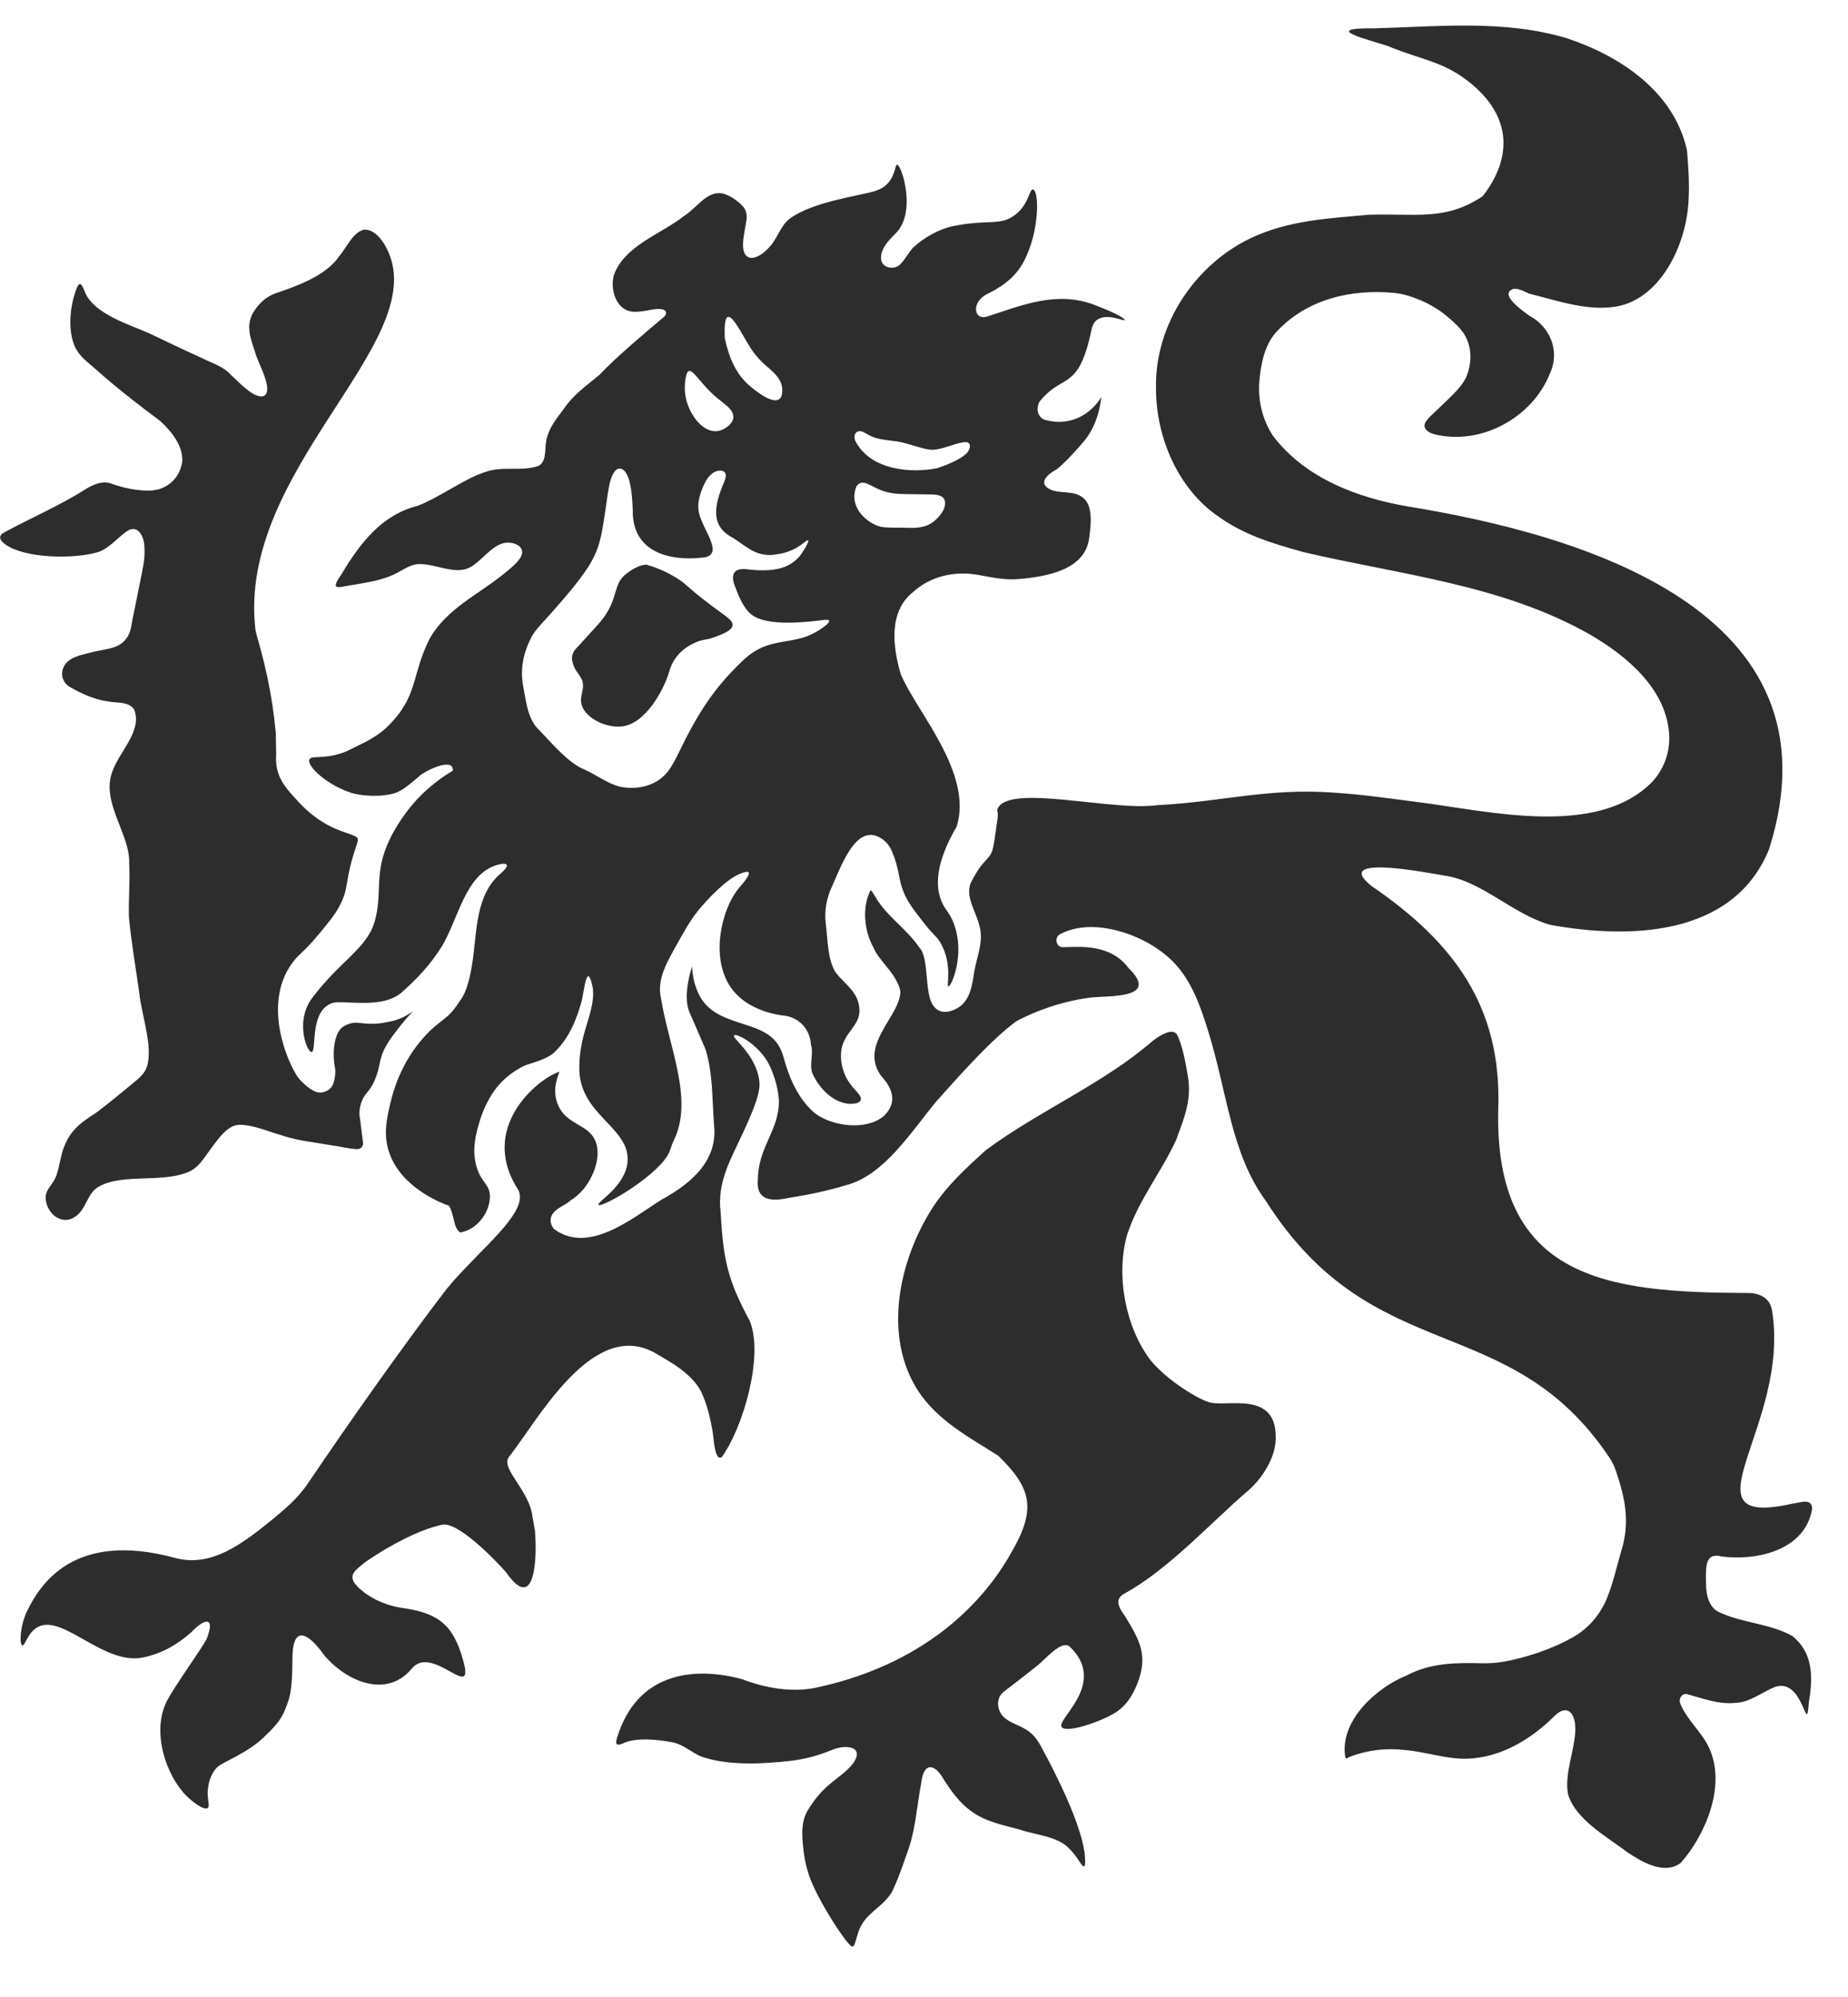 <?xml version="1.0" encoding="UTF-8"?><svg id="Layer_1" xmlns="http://www.w3.org/2000/svg" viewBox="0 0 583 630"><defs><style>.cls-1{fill:#2e2d2e;}</style></defs><path class="cls-1" d="M142.84,243.24c.5-4.69-9.31.2-10.76,1.84-2.78,2.24-5.18,4.69-8.42,5.43-5.38,1.22-10.89.26-12.65-.29-7.63-2.37-14.33-8.45-13.39-10.6.61-1.39,3.91.06,10.17-1.99,2.37-.78,3.98-1.86,6.37-2.96,2.9-1.33,6.33-3.59,8.14-5.47,9.71-9.58,7.36-15.71,13.1-27.42,5.34-9.71,15.5-14.11,23.44-20.64,2.05-1.69,5.47-4.22,5.86-6.54.32-2.14-2.01-3.18-3.63-3.34-4.73-.58-7.81,4.31-11.56,6.98-2.2,1.66-4.58,1.91-7.29,1.46-3.54-.45-7.12-2.01-10.69-1.67-2.79.28-4.97,2.41-8.72,3.86-3.69,1.44-7.84,2.04-11.66,2.7-3.9.5-7.44,2.29-3.5-3.27,5.88-9.87,12.72-18.81,23.95-21.67,7.19-2.67,15.22-8.92,21.93-10.85,5.24-1.8,11.31.06,16.52-1.85,2.78-1.82,1.48-6.04,2.6-9.19.96-3.34,3.18-6.05,5.18-8.69,3.06-4.58,7.32-7.47,11.32-10.82,4.89-5.27,14.11-13.03,20.5-18.42.97-1.2.45-2.2-1.41-2.33-2.46-.22-6.65,1.49-9.67.66-4.33-1.08-6.07-6.93-4.94-11.26,3.33-9.5,15.12-13.06,22.38-18.91,3.82-2.41,6.97-7.76,11.79-6.98,2.37.47,4.85,2.37,6.34,3.86,1.51,1.43,1.67,3.47,1.2,5.52-.63,3.91-2.32,10.2,1.4,10.96,2.04.21,4.34-1.6,5.77-3.16,2.74-2.71,3.71-7.1,6.7-9.25,7.33-5.29,21.02-6.97,26.66-8.6,1.15-.49,2.02-.6,3.39-1.72,3.28-2.7,3.02-6.67,3.75-6.66,1.37.02,6.07,14.34,0,21.2-1.49,1.68-4.77,4.2-5.07,7.86-.3,3.71,4.41,4.48,6.31,2.11,1.54-1.58,2.48-3.77,4.1-5.27,3.25-2.94,7.94-5.6,12.23-6.49,11.33-2.35,15.03.19,19.97-3.82,4.16-3.37,4.16-8.01,5.35-7.76,1.84.38,2.09,11.61-1.99,20.79-.86,1.93-1.59,3.31-2.91,4.98-2.54,3.21-5.79,5.35-9.57,7.21-5.06,2.49-4.35,8.51.09,7.08,10.8-3.49,21.79-8.19,33.72-3.66,8,3.04,9.71,4.53,9.6,4.81-.18.47-5.61-2.36-8.76-.06-1.83,1.34-1.58,3.28-2.9,7.95-3.92,13.96-8.62,9.48-15.24,17.86-1.49,2.76-.11,5.7,2.62,5.93,1.51.36,3.98.7,6.85.05,6.15-1.39,9.33-6.28,10.03-7.43-.85,7.11-3.32,11.37-5.51,13.97-5.39,6.4-8.55,8.81-8.55,8.81-3.41,1.78-6.39,4.93-1.08,6.73,3.22.92,7.02-.03,9.73,2.56,2.77,2.61,2.13,8.16,1.61,12.2-1.17,10.26-13.3,12.34-22.14,13.13-4.67.42-8.84-.58-13.31-1.38-7.1-1.12-14.55.37-20.24,5.58-7.69,6.18-6.3,17.23-3.79,25.79,4.83,11.73,22.82,31.01,17.69,48.03-7.1,12.14-6.64,19.35-4.81,23.72,1.19,2.83,2.46,3.31,3.82,6.85,3.78,9.84-.77,20.09-1.67,19.98-.73-.09,1.44-6.97-2.48-13.77-1.32-2.29-1.77-1.87-5.04-6.04-3.66-4.67-5.73-7.3-7.05-11.2-1.25-3.69-.98-6.15-3.08-11.28-.43-1.06-1.18-2.7-2.87-3.98-8.18-6.22-13.04,7.66-16.18,14.69-1.72,3.62-2.43,7.45-2,11.58.68,5.15.53,11.71,3.26,15.74,2.82,3.54,7.18,6.15,7.37,11.43.39,5.31-5.26,7.42-5.77,13.49-.31,3.5.77,7.28,2.8,9.96,1.72,2.58,5.2,4.71,2.4,6.1-5.91,1.64-11.83-3.74-14.28-9.39-1.01-2.64.48-6.49-.45-9.01-.02-.7-.21-3.8-2.75-6.37-2.54-2.58-5.66-2.79-6.35-2.82-3.76-.56-11.74-2.38-16.24-8.94-6.5-9.51-2.8-24.75,2.6-31.21.86-1.03,3.69-4.16,3.09-4.99-.21-.3-1-.23-2.71.42-4.63,1.91-10.7,8.53-13.28,11.71-2.92,3.67-5.12,7.92-7.54,12.19-2.58,4.74-5.42,9.84-4.11,15.43,2.53,15.62,10.37,31.88,4.03,44.82-1.42,2.9-.68,4.37-5.62,9.05-6.76,6.4-17.41,12.08-18.12,11.29-.77-.85,8.63-5.77,9.17-13.8.71-10.52-14.67-14.47-15.21-28.47-.14-3.75.41-7.53,1.32-11.1,1.2-4.71,3.62-10.24,2.89-15.23-1.85-8.79-2.71,1.27-3.47,4.22-1.74,6.37-4.19,12.06-8.85,16.47-2.43,1.95-5.78,2.82-8.52,3.73-.76.25-.82.34-1.08.46,0,0-3.65,1.69-6.83,4.94-4.39,4.49-6.37,10.58-6.89,12.31-1.12,3.74-2.66,8.86-.98,14.52,1.55,5.22,4.19,5.37,4.18,9.35,0,4.17-2.92,8.83-7.06,10.62-.9.39-1.72.58-2.31.68-2.21-1.41-1.81-5.61-3.54-8.42-2.24-.8-16.12-5.97-19.28-18.21-1.34-5.21-.25-9.78.93-14.7.68-2.82,3.01-12.06,10.58-20.43,4.98-5.5,7.37-5.27,10.75-10.64.69-1.09,2.96-2.94,4.44-12.97,1.47-9.93.94-21.12,8.9-27.9,3.11-2.71,2.38-3.7-1.28-2.65-9.95,3.06-12.05,16.96-17.3,25.69-4.17,6.56-8.35,10.68-13.06,14.84-3.88,2.92-9.03,3.07-14.04,2.92-6.01-.18-6.82-.46-8.71.67-5.81,3.45-3.65,14.74-5.26,14.86-1.24.09-3.98-6.57-1.99-12.83.72-2.25,1.83-3.76,2.24-4.31,8.42-11.23,16.98-15.51,19.47-23.48,2.93-9.37-.42-15.55,4.99-26.63,3.16-6.46,7.25-11.09,8.79-12.71,3.96-4.18,7.95-6.96,10.95-8.73ZM193.32,149.68c-1.06,2.19-1.39,4.92-1.77,7.43-1.63,11.08-1.98,15.55-6.08,21.93-3.19,4.86-7.28,9.5-11.06,13.82-2.11,2.48-4.77,4.95-6.46,7.62-2.78,5.14-4.08,10.57-2.77,16.73.85,4.71,1.47,9.93,4.9,13.14,3.73,3.78,9.03,10.35,14.37,12.5,3.53,1.53,7.17,4.39,11.1,5.36,5.22,1.07,11.26,0,15-4.61,1.41-1.75,2.54-3.99,3.58-6.1,6.27-13.01,11.34-20.55,20.02-28.88,2.19-2.14,4.77-3.89,7.59-4.85,5.09-1.76,9.84-1.39,14.53-3.74,2.16-1.01,8.46-5.09,3.37-4.39-6.14.79-17.57,1.97-22.43-1.62-2.75-2.12-4.13-5.86-5.43-9.24-1.38-3.78-.02-5.46,3.4-5.2,6.94.8,14.05.81,17.98-5.33.55-.79,1.12-1.8,1.49-2.58.35-.76.48-1.22.27-1.24-.7.19-2.12,1.53-3.1,2.08-1.86,1.19-4.01,1.95-6.14,2.28-6.54,1.34-9.35-1.73-14.41-5.07-6.57-3.28-6.22-8.96-3.55-15.86.54-1.34,1.09-2.47,1.22-3.38.4-2.67-3.02-2.3-4.43-.92-1.26,1.03-1.99,2.37-2.66,3.89-1.55,3.63-2.29,7.04-.55,10.72,1.75,4.62,6.97,11.43,0,11.8-10.11,1.08-22.01-1.74-21.68-15.18-.17-3.51-.41-8.52-1.93-11.2-1.18-2.24-3.11-2.38-4.27-.06l-.08.15ZM203.9,178.15c-2.32.11-4.75,1.63-6.64,3.15-2.8,2.39-2.65,4.99-4.18,8.79-1.17,2.97-2.9,5.38-5.23,7.87-1.59,1.71-3.23,3.54-4.79,5.27-1.77,1.81-3.08,3.04-2.46,5.64.59,2.48,1.88,3.58,2.69,5.04,1.75,3.13-.66,5.33.19,8.43,1.13,4.11,7.32,7.31,12.47,6.89,7.71-.62,13.51-11.77,15.1-17.07.27-.91.85-3.09,2.63-5.25,2.18-2.66,5.03-3.9,5.91-4.27,2.5-1.06,3.01-.54,5.91-1.64,2.75-1.04,5.3-2.01,5.58-3.61.33-1.86-2.65-3.11-9.52-8.53-5.06-3.99-5.2-4.7-8.3-6.6-3.7-2.26-7.09-3.46-9.36-4.1ZM216.09,123.73c.55,6.76,6.48,14.75,12.26,11.63,3.59-2.02,4.2-4.85.52-7.65-1.66-1.37-3.48-2.74-5.04-4.35-3.97-3.97-6.22-8.33-7.22-5.31-.53,1.68-.64,3.68-.53,5.49l.02.19ZM270.08,153.72c-1.99,5.25,1.66,9.82,6,11.87,2.03.95,4.09.87,6.26.91,4.12-.16,8.4.86,12.01-1.77,1.87-1.47,4.54-4.35,3.62-7.06-.69-1.57-2.96-1.66-4.69-1.66-2.01-.02-4.84-.11-7.59-.11-2.7,0-5.52-.29-7.91-1.3-3.03-1.06-5.86-3.97-7.66-1.02l-.06.13ZM269.78,138.99c4.73,9.49,17.81,10.39,25.9,8.73,2.88-.95,7.08-2.63,9.13-4.55,1.48-1.41,1.95-4.14-.92-3.61-2.81.36-6.63,2.28-9.59,2.35-1.54.03-3.02-.43-4.6-.87-2.17-.62-4.67-1.44-6.76-1.77-2.68-.36-6.24-.6-8.45-1.8-.91-.43-1.76-1.11-2.72-1.35-1.56-.44-2.64,1.02-2.04,2.71l.05.17ZM228.66,106.68c1.23,5.95,3.51,11.59,8.23,15.38,2.78,2.38,10.46,8.04,9.86.34-.25-2.66-2.32-4.58-4.15-6.21-2.37-1.95-4.45-4.08-6.11-6.89-3-4.55-8.42-16.8-7.85-2.81l.02.18ZM363.57,328.5c-15.56,13.5-35.83,22-52.55,34.4-6.12,5.55-12.29,11.16-16.9,18.3-10.6,16.61-15.69,40.49-4.38,57.81,6.24,9.39,16.24,14.61,25.17,20.3,10.45,10.15,12.05,16.73,4.48,29.95-6.99,12.85-24.24,35.05-61.64,43.19-7.71,1.68-16.26.24-23.62-2.62-14.71-3.96-31.99-2.3-38.8,16.49-.94,2.81-2.12,5.42,1.74,3.52,3.99-1.6,10.18-1.02,15.09-.09,2.9.58,5.17,2.45,7.73,3.85.81.44,1.67.78,2.56,1.04,8.46,2.52,18.68,1.88,26.62.99,5.05-.57,8.78-1.61,13.78-3.62,3.87-1.56,9.86-1.09,6.45,4.17-2.11,2.85-5.47,4.94-7.87,7.06-2.47,2.1-4.58,4.72-6.44,7.69-2.15,3.47-2.02,7.18-1.74,10.66s.87,6.8,1.96,10.08c2.16,6.51,9.58,18.41,12.73,21.84.43.49,1.1,1.06,1.48.32.87-1.98,1.24-4.7,2.46-6.6,2.6-4.5,8.02-6.42,10.1-11.54,1.82-3.94,3.94-10.27,4.98-13.34,1.83-5.66,2.51-13.76,3.6-19.4.35-3.11,1.49-6.96,4.7-4.64,1.47,1.22,2.43,3.18,3.54,4.82,6.99,10.44,12.47,11.41,22.81,14.13,4.72,1.58,10.04,1.92,14.22,4.72,1.49,1.11,2.8,2.63,3.9,4.2,1.62,2.39,2.89,4.76,2.56-.18-.65-9.56-9.31-26.58-13.62-34.47-1.31-2.54-2.84-4.69-5.35-6.02-2.22-1.35-5.29-2.04-7.13-4.25-1.35-1.64-1.78-4.14-.79-6,.7-1.2,1.68-1.78,3.34-3.07,2.38-1.81,5.94-4.56,8.52-6.66,2.37-1.81,7.73-8.39,10.3-5.89,11.3,10.95-2.81,21.68-2.76,24.8.05,3.13,12.86-1.19,17.49-4.33,3.26-2.21,5.14-5.47,6.43-8.68,3.58-8.91.9-13.78-3.7-21.31-2.04-2.92-3.75-5.59,0-7.46,13.5-7.41,27.98-23.11,37.85-31.56,5.1-4.07,9.98-11.49,9.58-18.18-.27-13.63-14.52-9.21-20.38-10.32-3.58-.68-13.99-7.1-19.1-13.41-7.71-10.12-11.08-26.38-7.42-39.5,3.54-10.91,10.69-19.65,15.46-29.92,2.36-6.54,4.92-12.22,3.82-19.7-.74-4.39-1.72-10.13-3.56-13.73-1.53-1.98-5.24.24-7.58,2.06l-.12.09ZM113.47,352.52c-.34-2.77.47-5.56,2.25-7.7.03-.04.07-.08.1-.12.89-1.07,1.82-2.18,2.93-5.27.52-1.46.75-2.56.98-3.62.36-1.71.73-3.48,2.19-6.02,1.03-1.78,2.26-3.38,3.56-5.07.7-.9,2.33-3.02,4.31-5.1.21-.22.42-.43.62-.63-1.95,1.42-4.08,2.55-6.38,3.11-3.13.77-5.32.9-5.42.9-1.99.11-3.45-.05-4.62-.17-1.3-.14-2.08-.23-3.18.04-.62.15-2.25.55-3.36,1.78-2.17,2.4-2.62,8.18-1.79,12.16.26,1.22.1,3.11-.41,4.8-.36,1.21-1.24,2.21-2.41,2.73-1.18.53-2.52.51-3.68-.04-1.99-.95-3.88-2.88-4.6-3.67-2.74-3-12.43-22.87-2.45-36.67,1.06-1.46,1.98-2.34,3.04-3.35,1.29-1.23,2.9-2.76,5.74-6.21,3.09-3.76,4.64-5.65,5.92-7.98,1.92-3.49,2.21-5.2,2.69-8.02.41-2.42.92-5.43,2.57-10.46h0s.2-.6.2-.6c.6-1.81.73-2.32.56-2.78-.22-.59-1.33-.99-3.27-1.66-1.09-.37-2.32-.8-3.69-1.39-6.54-2.85-10.49-7.16-12.17-9.01-3.07-3.36-5.34-5.77-6.25-9.8-.44-1.94-.42-3.63-.32-4.79l-.13-6.68c-.19-2.04-.52-5.07-1.06-8.74-1.93-12.98-5.16-22.11-5.35-23.76-5.9-50.29,54.94-90.26,41.87-119.37-1.36-3.1-4.01-6.86-7.32-6.91-.18,0-.37.02-.55.08-3.38,1.01-5.26,5.64-7.66,8.42-4.27,6.31-14.13,9.57-19.79,11.54-3.02.95-5.58,3.3-7.3,6.22-2.27,3.94-.92,7.83.6,12.26.63,2.95,4.87,9.86,3.64,13.06-.24.64-.89,1.06-1.57,1.06-3.14.03-7.34-4.74-9.57-6.7-2.51-2.89-5.95-3.72-9.31-5.44-5.57-2.52-11.09-5.15-16.47-7.74-6.03-2.71-17.59-6.07-20.38-13.09-1.37-3.67-2-3.24-3.29.87-1.95,6.39-1.67,13.59.71,17.47,1.5,2.49,3.62,3.93,5.75,5.82,6.56,5.9,13.55,11.29,20.53,16.51.05.04.1.09.16.13,3.31,3.08,7.16,7.62,6.86,12.69-.01.1-.02.19-.03.29-.95,5.63-5.55,9.11-10.97,8.89-3.58.01-7.92-.94-11.07-2.08-2.97-1.22-5.91.09-8.62,1.76-7.83,5-17.01,8.92-25.26,13.41-2.56,1.29-1.43,2.78.27,3.98,6.05,4.3,21.19,4.63,28.88,2.41,3.59-.97,6.55-4.83,9.52-6.77,3.41-2.12,5.32,1.95,5.35,5.26.18,3.87-.36,5.61-1.19,9.94-.72,3.57-1.52,7.58-2.23,11.09-.71,2.88-.61,5.46-2.33,7.75-2.43,3.2-6.19,3.16-10.19,4.11-2.64.68-5.9,1.26-7.86,2.75-3.13,2.41-2.87,6.82.65,8.57,3.29,1.89,7.35,3.75,11.6,4.34,2.64.6,6.29-.11,8.16,2.37.12.15.21.33.27.52,2.28,6.75-4.8,12.89-7.03,19.31-3.61,9.73,5.69,19.72,5.33,28.83.34,5.41-.27,11.68-.06,17.14.59,6.79,2.14,15.92,3.25,23.76.67,7.18,5.03,18.61,1.86,24.6-.8,1.34-2.03,2.42-3.21,3.42-3.76,3.12-9.43,7.81-12.5,10.01-3.84,2.48-7.45,4.85-9.51,9.74-1.44,3.09-1.67,6.63-2.76,9.82-1.24,3.4-3.76,4.49-3.38,7.67.49,4.78,5.35,8.21,9.23,5.43,3.57-2.21,3.79-7.54,7.52-9.51,7.56-4.4,20.94-.84,29.15-5.06,2.56-1.5,4.02-3.94,5.91-6.53,2.4-3.19,5.29-7.67,9.06-7.92,4.47-.09,9.17,2.1,13.53,3.3,4.81,1.68,10.19,2.18,15.53,3.13,2.5.32,5.78,1.15,8.28,1.25,1.01.04,1.86-.75,1.9-1.76l-1.03-8.32ZM314.73,256.17c.09.72.08,1.45-.03,2.16-1.48,10.09-1.2,10.43-3.55,12.97-1.21,1.3-2.71,2.92-4.92,7.33l-.11.27c-.96,2.99.11,5.71,1.36,8.86.79,1.98,1.6,4.04,1.89,6.26.33,2.86-.43,5.87-1.16,8.78-.37,1.48-.72,2.87-.93,4.22l-.04.24c-.59,3.95-1.32,8.86-5.55,11.03-2.25,1.15-4.16,1.31-5.69.47-2.82-1.56-3.21-5.87-3.62-10.43-.32-3.59-.69-7.66-2.26-9.24l-.22-.28c-1.61-2.45-4.03-4.85-6.38-7.16-2.78-2.74-5.65-5.58-7.35-8.67l-.26-.42c-.26-.43-.81-1.32-1.22-1.74-2.63,4.84-2.32,12.45.81,18.04l.08.17c.81,1.9,2.19,3.6,3.66,5.4,1.85,2.28,3.77,4.63,4.63,7.59.15.51.19,1.03.14,1.54-.31,2.76-1.98,5.55-3.76,8.51-3.24,5.4-6.58,10.99-2.52,17.09l.12.15c1.96,2.21,6.41,7.3,1.18,12.63l-.42.38c-5.65,4.49-16.29,3.05-21.68-1.19-4.42-3.82-7.59-9.56-9.75-17.61-1.86-6.93-7.07-8.61-13.1-10.56-5.39-1.74-10.96-3.54-13.75-9.51-1.45-3.11-1.89-6.08-1.99-8.51-1.4,4.2-2.55,10.54-.78,14.57.03.07,3.25,7.39,4.98,11.5l.15.42c1.66,5.49,1.95,11.61,2.23,17.52.1,2.06.2,4.19.36,6.24,1.25,12.05-8.92,19.13-16.7,23.41-1.15.72-2.44,1.58-3.8,2.5-8.6,5.78-20.38,13.71-29.84,6.79l-.25-.18-.17-.25c-.72-1.08-.97-2.15-.73-3.2.42-1.86,2.23-2.93,3.83-3.86.76-.44,1.54-.9,2.02-1.36l.27-.21c1.56-.98,2.93-2.16,4.08-3.53,3.3-3.93,5.72-10.36,3.93-15.06-1.04-2.74-3.08-3.94-5.44-5.33-2.6-1.53-5.55-3.25-6.81-7.29-1.19-3.81-.07-6.96.68-9.04.05-.13.1-.28.15-.42-1.32.39-3.69,1.55-6.45,3.76-3.05,2.44-10.21,9.17-10.81,18.87-.37,5.93,1.89,10.88,3.87,14.01,4.28,5.94-7.24,15.67-16.45,25.47l-3.22,3.45-2.62,3.09c-13.49,17.62-30.13,41.2-43.72,61.3-3.19,4.76-7.32,8.14-11.91,11.93-8.74,7.03-18.57,14.61-29.89,11.54-31.98-8.69-42.57,8.26-46.74,16.71-2.11,4.28-2.57,10.47-1.54,10.87.89.34,1.65-4.12,5-5.84,7.92-4.08,20.76,12.26,33.18,9.64,5.7-1.2,10.55-3.87,15.1-7.9l.15-.14c3.78-4.03,7.59-5.26,4.83,2l-.15.34c-1.39,2.72-10.01,14.78-12.32,19.14-5.26,9.94-.36,23.86,5.98,30.2,1.95,1.95,5.57,4.72,6.73,3.88.77-.56-.06-2.36,0-4.9.08-3.49,1.41-6.74,3.42-8.32,1.8-1.41,9.29-4.33,14.1-8.94,3.2-3.07,5.44-5.22,6.9-8.9,1.41-3.55,2.28-5.32,2.32-16.14.04-11.64,5.68-7.18,9.94-1.11l.13.16c7.16,8.42,19.76,13.55,27.51,4.23,6.44-8.11,20.08,10.93,16.32-2.48-3.11-11.62-8.07-14.8-17.77-16.52l-.12-.02c-5.58-.58-11.82-3-15.75-7.23-3.11-3.31-.24-5.03,2.92-7.57l.12-.09c6.93-4.73,16.19-9.85,23.84-11.55,4.85-1.19,16.55,10.76,20.21,14.94l.02.03c9.5,13.64,9.83-5.56,9.12-13.23-.04-.47-.69-3.72-.74-4.19-.99-8.46-9.91-14.93-7.57-18.82,8.63-10.61,25.99-43.61,45.7-33.21,5.44,3.15,11.85,6.56,15.02,12.4l.1.21c1.85,4.01,2.86,8.31,3.61,12.85.34,2.3.65,8.92,2.78,7.72,6.53-8.77,13.48-31.89,8.87-43.03l-.13-.26c-6.77-12.53-8.23-19.06-9.03-33.84,0-.04,0-.08-.01-.13-1.23-9.68,3.4-17.14,7.13-25.28,3.89-8.5,5.47-12.9,5.07-16.16-1.05-8.57-8.79-13.54-7.97-14.41.7-.75,6.97,2.45,10.44,8.09,0,0,3.09,5.03,3.7,12.19,0,.03,0,.05,0,.05,0,.04,0,.09,0,.13.19,9.36-6.38,14.51-6.62,24.57-.84,7.41,4.66,7.39,9.74,6.24,6.13-.96,12.17-2.2,18.09-4.01,11.87-3.07,20.37-16.58,28.2-26.14,5.37-5.95,17.16-19.62,25.59-25.63l.23-.14c5.96-3.1,13.99-6.11,23.09-7.28,5.69-.68,22.06.52,12.01-9.3-5.86-7.76-15.27-6.69-20.8-6.59-2.06.04-2.73-3.07-.87-4.08,9.17-4.96,22.63-1.1,30.9,4.68,8.49,5.75,12.1,13.7,15.73,25.42,6.29,19.98,7.19,38.87,18.4,54.13,34.02,53.37,76.52,33.67,108.18,80.68.91,1.35,1.66,2.83,2.19,4.41,2.85,8.4,4.59,16.21,1.64,25.43-1.41,4.93-2.57,10.04-4.43,14.64-2.13,5.26-5.83,9.52-10.42,12.21-6.45,3.77-15.41,6.84-22.94,8.03-2.08.33-4.19.43-6.3.38-8.07-.19-16.08-.16-23.73,3.94l-.1.04c-8.97,3.63-20.68,13.81-19.17,25.17.12.91.36,1.07.95.65.14-.1.29-.19.45-.25,5.68-2.19,11.78-2.89,17.79-2.14,6.6.61,12.68,2.82,19.06,2.72,10.49-.26,20.14-5.81,27.86-13.52,4.01-3.94,6.66-.85,6.54,4.44-.18,6.34-3.4,13.51-2.36,19.98l.09.4c2.43,8.01,12.46,13.42,18.64,18.17l.09.07c4.73,3.16,11.48,7,16.52,3.53.13-.09.25-.2.36-.32,7.37-8.27,14.46-24.06,8.89-36.09-1.88-4.53-7.34-9.27-9.14-14.14-.58-1.56.62-3.22,2.11-2.91h.04c4.7,1.27,9.86,3.29,15.06,2.78,4.59-.04,8.78-3.51,12.68-5.05,9.31-3.05,9.88,16.53,10.7,4.76l.03-.22c1.47-8.47.88-15.65-5.18-20.55-6.76-3.92-15.51-4.11-22.59-7.33-3.68-1.31-4.72-5.39-4.72-9.49-.08-5.01-.31-9.65,4.85-8.35,9.87,1.39,26.31-1.21,28.65-15.06-.14-3.41-3.64-1.93-5.94-1.64l-.13.02c-36.36,8.18-.6-24.36-6.61-61.01-.75-4.36-4.62-5.54-8.17-5.43-43.31-.18-79.59-4-78.18-58.27,1.08-32.31-14.24-52.51-39.92-70.1l-.13-.1c-12.71-10.21,18.29-3.99,22.94-3.25,11.79,1.6,21.52,12.08,33.27,15.5l.2.05c23.91,4.41,57.63,4.23,69.02-23.75l.09-.24c23.85-75.45-59.98-99.22-114.06-108.02-15.72-2.71-32.18-8.79-42.41-22.17l-.14-.2c-3.33-5.13-4.78-11.26-4.2-17.52.51-5.31,1.66-10.96,5.11-14.91,9.72-10.72,24.07-13.88,37.56-12.55,3.32.33,6.33,1.59,6.33,1.59,5.47,1.95,8.98,4.79,9.83,5.51,3.22,2.69,5.99,5,7.18,9.1,1.55,5.33-.63,10.02-.96,10.69-1.29,2.64-3.71,4.96-8.56,9.58-2.83,2.7-4.8,4.28-4.36,5.85.26.93,1.23,1.75,3.22,2.3,14.58,3.54,30.7-5.26,36.22-19.07,3.41-7.14.13-14.8-6.25-18.27l-.13-.08c-2.12-1.56-9.6-6.7-5.27-8.42.22-.09.46-.12.69-.11,1.38.07,2.82.72,4.07,1.38l.38.15c9.05,2.23,18.43,5.68,27.75,4.03,11.3-2.08,18.87-13.93,21.52-25.79,1.72-7.61,1.2-15.5.57-23.27l-.06-.36c-4.22-18.76-21.73-29.88-37.96-35.21-19.74-5.91-40.54-3.62-60.73-3.1-17.14-.19-1.85,3.57,4.19,5.52l.12.04c8.82,3.73,15.6,4.6,22.61,9.14,15.6,10.41,18,24.28,7.6,37.96-.15.2-.34.38-.54.51-11.69,7.63-20.73,5.19-35.51,5.65-12.7,1.12-25.78,1.77-37.6,7.5-16.86,8.1-30.19,26.69-29.65,47.56.04,15.75,7.36,31.64,19.4,39.95,8.17,5.96,17.22,8.67,27,11.4,30.34,7.16,62.66,10.2,90.58,26.08,11.21,6.54,24.38,17.14,24.94,32.15.12,5.26-1.71,10.22-5.31,14.22-17.37,17.84-51.72,9.29-73.65,6.51-10.07-1.3-17.54-2.42-26.78-3.03-20.83-1.55-35.73,2.95-55.55,3.93h-.14c-13.81,2.09-46.86-6.85-50.42,1.07-.09.19-.13.41-.16.62l.06.52Z"/></svg>
